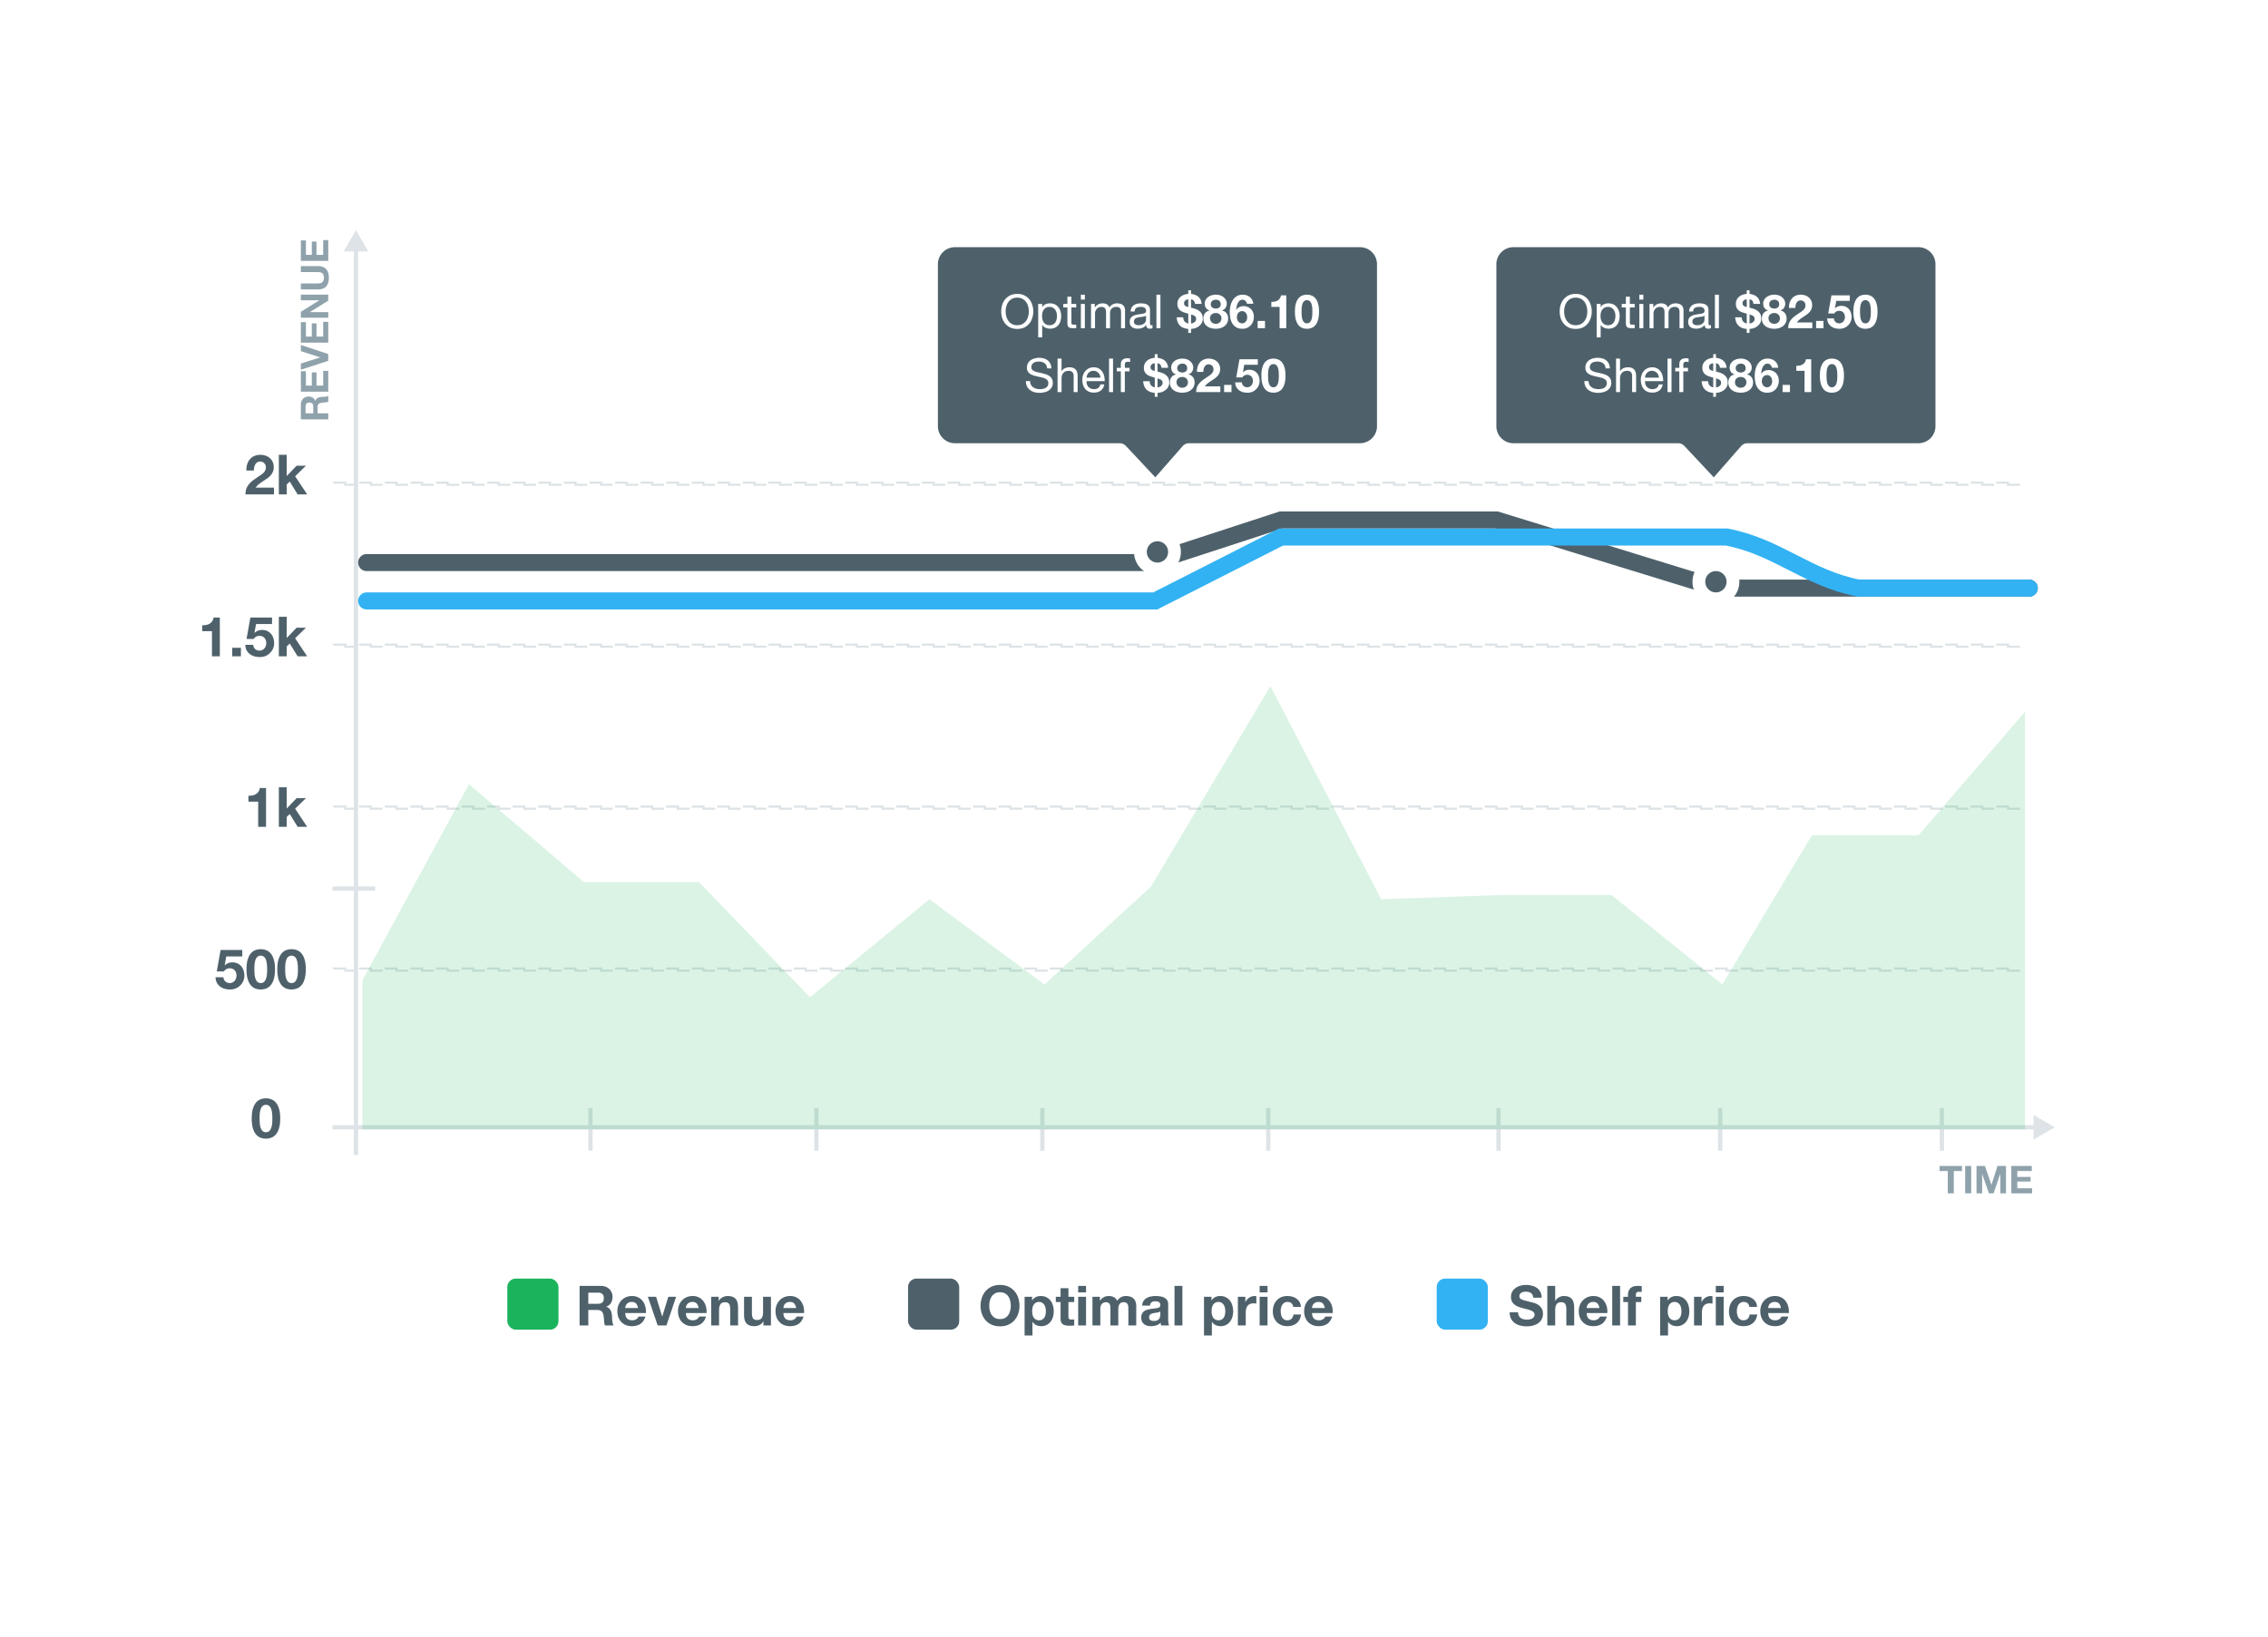 <svg width="532" height="384" fill="none" xmlns="http://www.w3.org/2000/svg"><g filter="url(#filter0_d)"><path d="M24 20a4 4 0 014-4h476a4 4 0 014 4v328a4 4 0 01-4 4H28a4 4 0 01-4-4V20z" fill="#fff"/></g><path d="M83.5 54l-2.887 5h5.774L83.5 54zm.5 217V58.5h-1V271h1z" fill="#DDE3E6"/><path d="M482 264.5l-5-2.887v5.774l5-2.887zM78 265h399.5v-1H78v1z" fill="#DDE3E6"/><path d="M60.895 262.411v-.559a9.78 9.78 0 01.052-.689c.026-.234.07-.464.13-.689.061-.234.143-.442.247-.624a1.47 1.47 0 01.416-.442c.174-.113.386-.169.637-.169.252 0 .464.056.637.169.174.113.317.26.43.442.112.182.194.39.246.624.061.225.104.455.13.689.035.234.052.464.052.689a14.42 14.42 0 01-.013 1.508 4.893 4.893 0 01-.169 1.066 2.131 2.131 0 01-.442.871c-.199.243-.49.364-.87.364-.373 0-.66-.121-.859-.364a2.365 2.365 0 01-.442-.871 5.453 5.453 0 01-.156-1.066 20.845 20.845 0 01-.026-.949zm-1.846 0c0 .91.087 1.673.26 2.288.182.607.425 1.092.728 1.456.304.364.655.624 1.053.78.408.156.837.234 1.287.234a3.5 3.5 0 001.287-.234 2.58 2.58 0 001.066-.78c.312-.364.555-.849.728-1.456.182-.615.273-1.378.273-2.288 0-.884-.09-1.625-.273-2.223-.173-.607-.416-1.092-.728-1.456a2.58 2.58 0 00-1.066-.78 3.5 3.5 0 00-1.287-.234c-.45 0-.88.078-1.287.234a2.6 2.6 0 00-1.053.78c-.303.364-.546.849-.728 1.456-.173.598-.26 1.339-.26 2.223zm-2.219-37.99V222.9h-5.084l-.897 5.031h1.664c.182-.251.377-.433.585-.546.208-.121.477-.182.806-.182.251 0 .472.043.663.13.19.087.355.208.494.364s.243.338.312.546a2.065 2.065 0 01-.013 1.326 1.69 1.69 0 01-.312.559c-.13.156-.295.286-.494.39-.19.095-.407.143-.65.143-.416 0-.758-.121-1.027-.364-.269-.251-.425-.585-.468-1.001h-1.846c.009.477.104.897.286 1.261.19.355.442.654.754.897s.667.425 1.066.546c.407.113.832.169 1.274.169a3.41 3.41 0 001.3-.221 3.273 3.273 0 001.066-.689 3.18 3.18 0 001.014-2.353c0-.425-.065-.823-.195-1.196a2.741 2.741 0 00-.546-.988 2.567 2.567 0 00-.87-.663 2.752 2.752 0 00-1.197-.247c-.364 0-.689.056-.975.169a2.219 2.219 0 00-.806.533l-.026-.026.364-2.067h3.757zm2.842 2.99v-.559c.008-.225.026-.455.052-.689.026-.234.07-.464.13-.689.06-.234.143-.442.247-.624.112-.182.251-.329.416-.442a1.14 1.14 0 01.637-.169c.251 0 .463.056.637.169.173.113.316.26.429.442.112.182.195.39.247.624.06.225.104.455.13.689.034.234.052.464.052.689a14.222 14.222 0 01-.013 1.508 4.881 4.881 0 01-.17 1.066 2.13 2.13 0 01-.441.871c-.2.243-.49.364-.871.364-.373 0-.659-.121-.858-.364a2.368 2.368 0 01-.442-.871 5.468 5.468 0 01-.156-1.066 20.991 20.991 0 01-.026-.949zm-1.846 0c0 .91.086 1.673.26 2.288.182.607.424 1.092.728 1.456.303.364.654.624 1.053.78.407.156.836.234 1.287.234a3.5 3.5 0 001.287-.234 2.578 2.578 0 001.066-.78c.312-.364.554-.849.728-1.456.182-.615.273-1.378.273-2.288 0-.884-.091-1.625-.273-2.223-.174-.607-.416-1.092-.728-1.456a2.578 2.578 0 00-1.066-.78 3.5 3.5 0 00-1.287-.234c-.45 0-.88.078-1.287.234-.399.156-.75.416-1.053.78-.304.364-.546.849-.728 1.456-.174.598-.26 1.339-.26 2.223zm9.07 0v-.559c.008-.225.025-.455.051-.689.026-.234.07-.464.13-.689.061-.234.143-.442.247-.624a1.47 1.47 0 01.416-.442c.174-.113.386-.169.637-.169.252 0 .464.056.637.169.174.113.317.26.43.442.112.182.194.39.246.624.061.225.104.455.13.689.035.234.052.464.052.689a14.42 14.42 0 01-.013 1.508 4.893 4.893 0 01-.169 1.066 2.131 2.131 0 01-.442.871c-.199.243-.49.364-.87.364-.373 0-.66-.121-.859-.364a2.365 2.365 0 01-.442-.871 5.453 5.453 0 01-.156-1.066 20.845 20.845 0 01-.026-.949zm-1.847 0c0 .91.087 1.673.26 2.288.182.607.425 1.092.728 1.456.304.364.655.624 1.053.78.408.156.837.234 1.287.234a3.5 3.5 0 001.287-.234 2.58 2.58 0 001.066-.78c.312-.364.555-.849.728-1.456.182-.615.273-1.378.273-2.288 0-.884-.09-1.625-.273-2.223-.173-.607-.416-1.092-.728-1.456a2.58 2.58 0 00-1.066-.78 3.5 3.5 0 00-1.287-.234c-.45 0-.88.078-1.287.234a2.6 2.6 0 00-1.053.78c-.303.364-.546.849-.728 1.456-.173.598-.26 1.339-.26 2.223zM62.407 194v-9.1H60.94c-.053.347-.16.637-.325.871a2.02 2.02 0 01-.611.572 2.548 2.548 0 01-.806.299 4.563 4.563 0 01-.924.065v1.391h2.288V194h1.846zm3-9.282V194h1.845v-2.314l.715-.689L69.813 194h2.236l-2.82-4.251 2.534-2.47H69.58l-2.327 2.418v-4.979h-1.846zM51.566 154v-9.1h-1.47c-.051.347-.16.637-.324.871a2.02 2.02 0 01-.611.572 2.548 2.548 0 01-.806.299 4.563 4.563 0 01-.923.065v1.391h2.288V154h1.846zm2.907-2.002V154h2.041v-2.002h-2.04zm9.339-5.577V144.9h-5.084l-.897 5.031h1.664c.183-.251.378-.433.586-.546.207-.121.476-.182.805-.182.252 0 .473.043.663.13.191.087.356.208.495.364.138.156.242.338.312.546.069.208.103.429.103.663 0 .225-.039.446-.117.663a1.69 1.69 0 01-.311.559 1.59 1.59 0 01-.495.39c-.19.095-.407.143-.65.143-.416 0-.758-.121-1.027-.364-.268-.251-.424-.585-.468-1.001h-1.846c.01.477.105.897.286 1.261a2.8 2.8 0 00.755.897c.312.243.667.425 1.066.546.407.113.831.169 1.273.169a3.41 3.41 0 001.3-.221 3.272 3.272 0 001.066-.689 3.18 3.18 0 001.014-2.353c0-.425-.065-.823-.195-1.196a2.741 2.741 0 00-.545-.988 2.567 2.567 0 00-.871-.663 2.751 2.751 0 00-1.197-.247c-.364 0-.688.056-.974.169a2.22 2.22 0 00-.806.533l-.026-.026.363-2.067h3.758zm1.594-1.703V154h1.846v-2.314l.715-.689L69.813 154h2.236l-2.82-4.251 2.534-2.47H69.58l-2.327 2.418v-4.979h-1.846zm-7.614-34.321h1.768c0-.243.022-.485.066-.728a2.31 2.31 0 01.247-.676 1.35 1.35 0 01.442-.494c.19-.13.42-.195.689-.195.398 0 .723.126.974.377.26.243.39.585.39 1.027 0 .277-.065.524-.195.741a2.306 2.306 0 01-.468.585 4.271 4.271 0 01-.61.481 13.62 13.62 0 00-.637.416c-.39.269-.763.533-1.118.793-.347.26-.65.546-.91.858-.26.303-.468.65-.624 1.04-.148.39-.221.849-.221 1.378h6.681v-1.586h-4.303c.226-.312.486-.585.78-.819.295-.234.599-.451.91-.65.313-.208.62-.416.924-.624a5.04 5.04 0 00.831-.689c.243-.26.438-.555.585-.884.148-.329.221-.724.221-1.183a2.69 2.69 0 00-.26-1.196 2.59 2.59 0 00-.675-.897 3.044 3.044 0 00-1.002-.559 3.566 3.566 0 00-1.183-.195c-.546 0-1.03.095-1.456.286a2.748 2.748 0 00-1.04.78 3.293 3.293 0 00-.623 1.17c-.14.442-.2.923-.183 1.443zm7.614-3.679V116h1.846v-2.314l.715-.689L69.813 116h2.236l-2.82-4.251 2.534-2.47H69.58l-2.327 2.418v-4.979h-1.846z" fill="#4E616B"/><path d="M456.886 274.762V280h1.413v-5.238h1.926v-1.188h-5.265v1.188h1.926zm4.08-1.188V280h1.413v-6.426h-1.413zm2.654 0V280h1.323v-4.509h.018l1.575 4.509h1.089l1.575-4.554h.018V280h1.323v-6.426h-1.989l-1.422 4.419h-.018l-1.503-4.419h-1.989zm8.165 0V280h4.878v-1.188h-3.465v-1.575h3.114v-1.098h-3.114v-1.377h3.393v-1.188h-4.806zM73.481 96.98h-1.809v-1.548c0-.324.072-.567.216-.73.138-.161.363-.242.675-.242.324 0 .558.08.702.243.144.162.216.405.216.729v1.548zm-2.907 1.413H77V96.98h-2.511v-1.413c0-.354.078-.61.234-.765.156-.156.402-.258.738-.306.258-.036.528-.063.81-.081.282-.018.525-.066.729-.144v-1.413c-.09.066-.198.117-.324.153-.132.03-.27.054-.414.072-.144.012-.285.02-.423.027l-.36.018a3.393 3.393 0 00-.486.072c-.162.03-.309.08-.441.153a1.147 1.147 0 00-.351.279 1.058 1.058 0 00-.225.432h-.018c-.144-.36-.354-.618-.63-.774a1.904 1.904 0 00-.981-.243c-.246 0-.474.045-.684.135a1.68 1.68 0 00-.945.972 1.978 1.978 0 00-.144.774v3.465zm0-6.495H77V87.02h-1.188v3.465h-1.575V87.37h-1.098v3.114h-1.377v-3.393h-1.188v4.806zM77 83.074l-6.426-2.133v1.458l4.518 1.449v.018l-4.518 1.43v1.45L77 84.666v-1.592zm-6.426-2.681H77v-4.878h-1.188v3.465h-1.575v-3.114h-1.098v3.114h-1.377v-3.393h-1.188v4.806zm0-5.836H77v-1.323h-4.302v-.018L77 70.543V69.13h-6.426v1.323h4.311v.018l-4.311 2.682v1.404zm3.996-12.125h-3.996v1.413h3.996c.48 0 .834.096 1.062.288.222.192.333.54.333 1.044 0 .288-.039.519-.117.693-.084.168-.189.3-.315.396a1.076 1.076 0 01-.45.189c-.168.03-.339.045-.513.045h-3.996v1.413h3.996c.876 0 1.524-.237 1.944-.711.42-.48.63-1.155.63-2.025 0-.858-.21-1.53-.63-2.016-.426-.486-1.074-.73-1.944-.73zm-3.996-1.217H77v-4.878h-1.188v3.465h-1.575v-3.114h-1.098v3.114h-1.377v-3.393h-1.188v4.806z" fill="#8FA2AC"/><path fill="#DDE3E6" stroke="#DDE3E6" stroke-width=".5" d="M138.25 269.75v-9.5h.5v9.5zm53 0v-9.5h.5v9.5zm53 0v-9.5h.5v9.5zm53 0v-9.5h.5v9.5zm54 0v-9.5h.5v9.5zm52 0v-9.5h.5v9.5zm52 0v-9.5h.5v9.5z"/><path stroke="#DDE3E6" stroke-width=".5" stroke-dasharray="3 3" d="M78.25 151.25h395.5v.5H78.25zm0 38h395.5v.5H78.25z"/><path fill="#DDE3E6" d="M78 208h10v1H78z"/><path stroke="#DDE3E6" stroke-width=".5" stroke-dasharray="3 3" d="M78.25 227.25h395.5v.5H78.25zm0-114h395.5v.5H78.25z"/><path d="M110 184l-25 46v35h390v-98l-25 29h-25l-21 35-26-21h-26l-28 1-26-50-28 47-25 23-27-20-28 23-26-27h-27l-27-23z" fill="#1BB35B" fill-opacity=".16"/><path d="M86 132h183.875l30.625-10H351l52 16h73" stroke="#4E616B" stroke-width="4" stroke-linecap="round"/><path d="M86 141h185l29.5-15H405c12.106 2.343 18.894 9.657 31 12h40" stroke="#32B2F3" stroke-width="4" stroke-linecap="round"/><circle cx="402.5" cy="136.5" r="4" fill="#4E616B" stroke="#fff" stroke-width="3"/><circle cx="271.5" cy="129.5" r="4" fill="#4E616B" stroke="#fff" stroke-width="3"/><path d="M220 62a4 4 0 014-4h95a4 4 0 014 4v38a4 4 0 01-4 4h-40.092c-.577 0-1.126.249-1.506.683L271 112l-6.907-7.368a2.002 2.002 0 00-1.459-.632H224a4 4 0 01-4-4V62z" fill="#4E616B"/><path d="M235.896 73.073c0-.396.051-.785.154-1.166.103-.389.264-.737.484-1.045.22-.308.502-.554.847-.737.345-.19.755-.286 1.232-.286s.887.095 1.232.286c.345.183.627.429.847.737.22.308.381.656.484 1.045.103.381.154.77.154 1.166 0 .396-.051.788-.154 1.177a3.196 3.196 0 01-.484 1.034c-.22.308-.502.557-.847.748-.345.183-.755.275-1.232.275s-.887-.092-1.232-.275a2.526 2.526 0 01-.847-.748 3.196 3.196 0 01-.484-1.034 4.576 4.576 0 01-.154-1.177zm-1.045 0c0 .535.077 1.052.231 1.551.161.491.4.928.715 1.309.315.381.708.686 1.177.913.469.22 1.016.33 1.639.33s1.17-.11 1.639-.33a3.463 3.463 0 001.177-.913c.315-.381.55-.818.704-1.309a5.017 5.017 0 00.242-1.551c0-.535-.081-1.049-.242-1.54a3.817 3.817 0 00-.704-1.32 3.463 3.463 0 00-1.177-.913c-.469-.227-1.016-.341-1.639-.341s-1.17.114-1.639.341a3.463 3.463 0 00-1.177.913 3.961 3.961 0 00-.715 1.32 5.119 5.119 0 00-.231 1.54zm8.677-1.76v7.854h.935v-2.926h.022c.102.169.227.312.374.429.154.11.315.198.484.264.168.066.337.114.506.143.176.03.333.044.473.044.432 0 .81-.077 1.133-.231.33-.154.601-.363.814-.627.22-.271.381-.587.484-.946.11-.36.165-.74.165-1.144 0-.403-.055-.785-.165-1.144a2.773 2.773 0 00-.495-.946 2.25 2.25 0 00-.814-.66c-.323-.161-.704-.242-1.144-.242a2.65 2.65 0 00-1.089.22 1.38 1.38 0 00-.726.682h-.022v-.77h-.935zm4.4 2.794c0 .279-.03.55-.088.814a2.16 2.16 0 01-.286.704 1.49 1.49 0 01-.528.495c-.213.125-.481.187-.803.187a1.78 1.78 0 01-.825-.176 1.698 1.698 0 01-.561-.484 2.054 2.054 0 01-.308-.682 3.475 3.475 0 01-.011-1.595c.066-.257.168-.484.308-.682.139-.205.319-.37.539-.495.22-.125.487-.187.803-.187.3 0 .561.059.781.176.227.117.41.275.55.473.146.198.253.425.319.682.073.25.11.506.11.77zm3.385-2.794v-1.705h-.935v1.705h-.968v.825h.968v3.619c0 .264.026.477.077.638a.791.791 0 00.231.374 1 1 0 00.418.187c.176.03.385.044.627.044h.715v-.825h-.429a4.9 4.9 0 01-.363-.011.497.497 0 01-.209-.077.301.301 0 01-.11-.154 1.243 1.243 0 01-.022-.264v-3.531h1.133v-.825h-1.133zm3.162-1.023v-1.144h-.935v1.144h.935zm-.935 1.023V77h.935v-5.687h-.935zm2.383 0V77h.935v-3.542c0-.11.026-.246.077-.407.059-.169.147-.33.264-.484.125-.154.283-.286.473-.396.198-.11.433-.165.704-.165.213 0 .385.033.517.099a.73.73 0 01.33.264c.081.11.136.242.165.396.037.154.055.323.055.506V77h.935v-3.542c0-.44.132-.792.396-1.056s.627-.396 1.089-.396c.228 0 .411.033.55.099a.795.795 0 01.341.275c.081.11.136.242.165.396.03.154.044.319.044.495V77h.935v-4.169c0-.293-.047-.543-.143-.748a1.245 1.245 0 00-.385-.517 1.492 1.492 0 00-.594-.286 2.76 2.76 0 00-.77-.099 2.16 2.16 0 00-1.034.253 2 2 0 00-.748.715c-.117-.352-.319-.601-.605-.748a2.066 2.066 0 00-.957-.22c-.799 0-1.411.323-1.837.968h-.022v-.836h-.88zm14.416 5.665c-.161.095-.385.143-.671.143-.242 0-.436-.066-.583-.198-.139-.14-.209-.363-.209-.671a2.27 2.27 0 01-.902.671 2.991 2.991 0 01-1.1.198c-.256 0-.502-.03-.737-.088a1.71 1.71 0 01-.594-.275 1.393 1.393 0 01-.407-.484 1.744 1.744 0 01-.143-.737c0-.323.055-.587.165-.792.11-.205.253-.37.429-.495a2.01 2.01 0 01.616-.297c.235-.066.473-.121.715-.165.257-.051.499-.088.726-.11.235-.03.44-.066.616-.11a1.11 1.11 0 00.418-.209c.103-.095.154-.231.154-.407 0-.205-.04-.37-.121-.495a.738.738 0 00-.297-.286 1.154 1.154 0 00-.407-.132 2.952 2.952 0 00-.44-.033c-.396 0-.726.077-.99.231-.264.147-.407.429-.429.847h-.935c.015-.352.088-.649.22-.891a1.62 1.62 0 01.528-.583c.22-.154.47-.264.748-.33.286-.066.591-.099.913-.099.257 0 .51.018.759.055.257.037.488.114.693.231.206.11.371.268.495.473.125.205.187.473.187.803v2.926c0 .22.011.381.033.484.03.103.118.154.264.154a.923.923 0 00.286-.055v.726zm-1.518-2.915a1.216 1.216 0 01-.462.198c-.19.037-.392.07-.605.099a9.94 9.94 0 00-.627.088c-.212.03-.403.08-.572.154-.168.073-.308.18-.418.319-.102.132-.154.315-.154.55 0 .154.03.286.088.396a.89.89 0 00.242.253c.103.066.22.114.352.143.132.03.272.044.418.044.308 0 .572-.04.792-.121.22-.088.4-.194.539-.319.14-.132.242-.271.308-.418.066-.154.099-.297.099-.429v-.957zm2.443-4.917V77h.935v-7.854h-.935zm6.292 5.302h-1.551c.074.865.341 1.522.803 1.969.462.447 1.104.7 1.925.759v.935h.649v-.935c.55-.037 1.001-.147 1.353-.33.352-.183.631-.392.836-.627.213-.235.36-.473.44-.715.081-.25.121-.455.121-.616 0-.183-.014-.392-.044-.627a1.674 1.674 0 00-.242-.704c-.139-.235-.355-.458-.649-.671-.293-.22-.711-.403-1.254-.55a5.642 5.642 0 00-.297-.077l-.264-.066v-1.947c.25 0 .462.103.638.308.176.205.268.455.275.748h1.562a2.51 2.51 0 00-.242-.99 2.12 2.12 0 00-.539-.693 2.338 2.338 0 00-.77-.44 3.704 3.704 0 00-.924-.22v-.847h-.649v.847a3.53 3.53 0 00-.957.198 2.453 2.453 0 00-.814.451c-.234.19-.425.429-.572.715a2.238 2.238 0 00-.209.99c0 .367.063.675.187.924.125.242.29.447.495.616.213.161.451.293.715.396.264.095.532.18.803.253.074.015.14.033.198.055.066.015.118.03.154.044V75.9a1.54 1.54 0 01-.847-.462c-.227-.242-.337-.572-.33-.99zm1.826 1.452v-2.112c.433.117.737.25.913.396.184.14.275.352.275.638 0 .176-.036.33-.11.462a1.066 1.066 0 01-.286.319 1.29 1.29 0 01-.385.209 2.132 2.132 0 01-.407.088zm-.649-5.654v1.793c-.352-.08-.605-.187-.759-.319-.154-.132-.231-.319-.231-.561 0-.154.026-.286.077-.396a.82.82 0 01.231-.286.918.918 0 01.319-.176c.118-.037.239-.055.363-.055zm5.277 1.144c0-.176.029-.33.088-.462a.974.974 0 01.264-.33c.11-.088.234-.154.374-.198.146-.051.297-.077.451-.077.242 0 .436.037.583.11a.911.911 0 01.352.275c.088.11.146.227.176.352.029.117.044.227.044.33 0 .33-.11.583-.33.759-.22.169-.495.253-.825.253-.316 0-.591-.084-.825-.253-.235-.176-.352-.429-.352-.759zm-1.419-.143c0 .381.095.715.286 1.001.19.286.473.48.847.583v.022c-.462.11-.822.33-1.078.66-.25.33-.374.74-.374 1.232 0 .418.08.777.242 1.078.168.3.388.55.66.748.278.198.59.341.935.429.352.095.715.143 1.089.143a3.96 3.96 0 001.056-.143c.344-.103.652-.253.924-.451a2.21 2.21 0 00.649-.748c.168-.3.253-.656.253-1.067 0-.484-.125-.891-.374-1.221-.25-.337-.605-.557-1.067-.66v-.022c.374-.125.652-.33.836-.616a1.767 1.767 0 00.154-1.639 1.84 1.84 0 00-.44-.671 2.391 2.391 0 00-.792-.539c-.33-.147-.734-.22-1.21-.22-.316 0-.627.044-.935.132-.308.088-.587.22-.836.396-.242.176-.44.396-.594.66a1.778 1.778 0 00-.231.913zm1.243 3.421c0-.396.132-.697.396-.902.264-.213.586-.319.968-.319.183 0 .352.03.506.088.161.059.3.143.418.253.124.11.22.242.286.396.073.147.11.312.11.495 0 .19-.033.367-.099.528a1.19 1.19 0 01-.286.418c-.118.11-.257.198-.418.264a1.445 1.445 0 01-.517.088c-.184 0-.36-.03-.528-.088a1.452 1.452 0 01-.44-.264 1.39 1.39 0 01-.286-.418 1.277 1.277 0 01-.11-.539zm7.542-1.661c.198 0 .37.044.517.132.154.08.279.19.374.33.095.132.165.286.209.462a1.815 1.815 0 010 1.045 1.37 1.37 0 01-.231.451 1.204 1.204 0 01-.374.319.969.969 0 01-.495.121 1.12 1.12 0 01-.528-.121 1.289 1.289 0 01-.396-.319 1.733 1.733 0 01-.242-.462 1.89 1.89 0 010-1.067c.051-.176.128-.33.231-.462.103-.132.231-.235.385-.308.161-.08.345-.121.55-.121zm1.122-1.727h1.485a2.67 2.67 0 00-.275-.913 2.066 2.066 0 00-.539-.66 2.318 2.318 0 00-.759-.418 2.905 2.905 0 00-.924-.143c-.55 0-1.016.121-1.397.363a2.957 2.957 0 00-.935.946c-.242.381-.418.81-.528 1.287-.11.477-.165.953-.165 1.43 0 .491.044.975.132 1.452.088.47.246.891.473 1.265.227.374.532.678.913.913.381.227.862.341 1.441.341.403 0 .77-.07 1.1-.209a2.6 2.6 0 00.847-.594c.242-.257.425-.554.55-.891a3.08 3.08 0 00.198-1.111c0-.308-.048-.612-.143-.913a2.229 2.229 0 00-.451-.803 2.36 2.36 0 00-.803-.572 2.271 2.271 0 00-.968-.22 2.34 2.34 0 00-.99.198c-.286.132-.535.352-.748.66l-.022-.022c.007-.213.037-.455.088-.726.051-.271.132-.524.242-.759a1.77 1.77 0 01.44-.605c.191-.169.425-.253.704-.253.271 0 .499.095.682.286.183.19.301.414.352.671zm2.504 4.026V77h1.727v-1.694h-1.727zM301.716 77v-7.7h-1.243a1.704 1.704 0 01-.275.737c-.14.198-.312.36-.517.484a2.163 2.163 0 01-.682.253 3.89 3.89 0 01-.781.055v1.177h1.936V77h1.562zm3.593-3.883v-.473a7.91 7.91 0 01.044-.583c.022-.198.059-.392.11-.583.051-.198.121-.374.209-.528a1.23 1.23 0 01.352-.374.969.969 0 01.539-.143c.213 0 .392.048.539.143.147.095.268.22.363.374a1.7 1.7 0 01.209.528c.051.19.088.385.11.583.029.198.044.392.044.583a12.769 12.769 0 01-.011 1.276 4.132 4.132 0 01-.143.902 1.797 1.797 0 01-.374.737c-.169.205-.414.308-.737.308-.315 0-.557-.103-.726-.308a2 2 0 01-.374-.737 4.665 4.665 0 01-.132-.902 17.232 17.232 0 01-.022-.803zm-1.562 0c0 .77.073 1.415.22 1.936.154.513.359.924.616 1.232.257.308.554.528.891.66.345.132.708.198 1.089.198a2.96 2.96 0 001.089-.198c.345-.132.645-.352.902-.66.264-.308.469-.719.616-1.232.154-.52.231-1.166.231-1.936 0-.748-.077-1.375-.231-1.881-.147-.513-.352-.924-.616-1.232a2.182 2.182 0 00-.902-.66 2.96 2.96 0 00-1.089-.198c-.381 0-.744.066-1.089.198a2.202 2.202 0 00-.891.66c-.257.308-.462.719-.616 1.232-.147.506-.22 1.133-.22 1.881zm-58.112 13.328h.99c-.014-.433-.099-.803-.253-1.111a2.081 2.081 0 00-.616-.781 2.478 2.478 0 00-.902-.451 4.19 4.19 0 00-1.122-.143 3.96 3.96 0 00-1.056.143 2.813 2.813 0 00-.913.418 2.077 2.077 0 00-.638.715c-.161.286-.242.627-.242 1.023 0 .36.07.66.209.902.147.235.338.429.572.583.242.147.514.268.814.363.301.088.605.169.913.242.316.066.624.132.924.198.301.066.569.154.803.264.242.103.433.238.572.407.147.169.22.389.22.66 0 .286-.058.52-.176.704-.117.183-.271.33-.462.44-.19.103-.407.176-.649.22a3.804 3.804 0 01-.704.066c-.293 0-.579-.037-.858-.11a2.204 2.204 0 01-.737-.341 1.859 1.859 0 01-.506-.583 1.859 1.859 0 01-.187-.858h-.99c0 .477.085.891.253 1.243.176.345.411.63.704.858.301.22.646.385 1.034.495a4.665 4.665 0 002.332.033 3.11 3.11 0 00.99-.396 2.32 2.32 0 00.715-.726c.191-.3.286-.66.286-1.078 0-.389-.073-.711-.22-.968a1.832 1.832 0 00-.572-.638 2.815 2.815 0 00-.803-.396 9.43 9.43 0 00-.924-.264c-.308-.073-.612-.14-.913-.198a5.387 5.387 0 01-.814-.242 1.712 1.712 0 01-.572-.363.853.853 0 01-.209-.594c0-.257.048-.47.143-.638.103-.176.235-.315.396-.418.169-.103.36-.176.572-.22.213-.044.429-.066.649-.066.543 0 .987.128 1.331.385.352.25.558.656.616 1.221zm2.436-2.299V92h.935v-3.212c0-.257.033-.491.099-.704.074-.22.18-.41.319-.572a1.41 1.41 0 01.517-.374c.213-.088.462-.132.748-.132.36 0 .642.103.847.308.206.205.308.484.308.836V92h.935v-3.74c0-.308-.033-.587-.099-.836a1.534 1.534 0 00-.319-.66 1.533 1.533 0 00-.605-.429c-.249-.103-.561-.154-.935-.154a2.7 2.7 0 00-.528.055 2.272 2.272 0 00-.517.176 1.608 1.608 0 00-.44.297 1.2 1.2 0 00-.308.44h-.022v-3.003h-.935zm10.061 4.466h-3.267a1.92 1.92 0 01.143-.616c.081-.198.191-.37.33-.517.14-.147.305-.26.495-.341.198-.088.418-.132.66-.132.235 0 .448.044.638.132.198.08.367.194.506.341.147.14.261.308.341.506.088.198.14.407.154.627zm.902 1.584h-.924c-.08.374-.249.653-.506.836-.249.183-.572.275-.968.275-.308 0-.575-.051-.803-.154a1.612 1.612 0 01-.561-.407 1.677 1.677 0 01-.319-.594 2.316 2.316 0 01-.088-.715h4.257a4.332 4.332 0 00-.099-1.089 2.988 2.988 0 00-.418-1.056 2.365 2.365 0 00-.803-.792c-.33-.213-.748-.319-1.254-.319-.388 0-.748.073-1.078.22a2.603 2.603 0 00-.847.616 2.903 2.903 0 00-.55.935c-.132.36-.198.755-.198 1.188.015.433.077.832.187 1.199.118.367.29.682.517.946.228.264.506.47.836.616.338.147.734.22 1.188.22.646 0 1.181-.161 1.606-.484.426-.323.701-.803.825-1.441zm1.113-6.05V92h.935v-7.854h-.935zm2.768 2.992V92h.935v-4.862h1.1v-.825h-1.1v-.792c0-.25.063-.418.187-.506.125-.088.301-.132.528-.132.081 0 .169.007.264.022a.981.981 0 01.264.055v-.814a2.263 2.263 0 00-.605-.088c-.513 0-.905.121-1.177.363-.264.235-.396.583-.396 1.045v.847h-.957v.825h.957zm6.779 2.31h-1.551c.073.865.341 1.522.803 1.969.462.447 1.103.7 1.925.759v.935h.649v-.935c.55-.037 1.001-.147 1.353-.33.352-.183.63-.392.836-.627.212-.235.359-.473.44-.715.08-.25.121-.455.121-.616a5.19 5.19 0 00-.044-.627 1.688 1.688 0 00-.242-.704c-.14-.235-.356-.458-.649-.671-.294-.22-.712-.403-1.254-.55a6.2 6.2 0 00-.297-.077l-.264-.066v-1.947c.249 0 .462.103.638.308.176.205.267.455.275.748h1.562a2.528 2.528 0 00-.242-.99 2.133 2.133 0 00-.539-.693 2.348 2.348 0 00-.77-.44 3.704 3.704 0 00-.924-.22v-.847h-.649v.847a3.53 3.53 0 00-.957.198c-.308.103-.58.253-.814.451a2.19 2.19 0 00-.572.715c-.14.286-.209.616-.209.99 0 .367.062.675.187.924.124.242.289.447.495.616.212.161.451.293.715.396.264.095.531.18.803.253.073.015.139.033.198.055a1.2 1.2 0 01.154.044V90.9a1.533 1.533 0 01-.847-.462c-.228-.242-.338-.572-.33-.99zm1.826 1.452v-2.112c.432.117.737.25.913.396.183.14.275.352.275.638a.94.94 0 01-.11.462 1.093 1.093 0 01-.286.319c-.11.088-.239.158-.385.209-.14.044-.275.073-.407.088zm-.649-5.654v1.793c-.352-.08-.605-.187-.759-.319-.154-.132-.231-.319-.231-.561a.92.92 0 01.077-.396.798.798 0 01.231-.286.9.9 0 01.319-.176c.117-.037.238-.055.363-.055zm5.276 1.144c0-.176.029-.33.088-.462a.974.974 0 01.264-.33c.11-.088.235-.154.374-.198.147-.051.297-.077.451-.077.242 0 .436.037.583.11a.911.911 0 01.352.275.88.88 0 01.176.352c.029.117.044.227.044.33 0 .33-.11.583-.33.759-.22.169-.495.253-.825.253-.315 0-.59-.084-.825-.253-.235-.176-.352-.429-.352-.759zm-1.419-.143c0 .381.095.715.286 1.001.191.286.473.48.847.583v.022c-.462.11-.821.33-1.078.66-.249.33-.374.74-.374 1.232 0 .418.081.777.242 1.078.169.3.389.55.66.748.279.198.59.341.935.429.352.095.715.143 1.089.143a3.96 3.96 0 001.056-.143c.345-.103.653-.253.924-.451s.488-.447.649-.748c.169-.3.253-.656.253-1.067 0-.484-.125-.891-.374-1.221-.249-.337-.605-.557-1.067-.66v-.022c.374-.125.653-.33.836-.616a1.76 1.76 0 00.286-1.001c0-.19-.044-.403-.132-.638a1.84 1.84 0 00-.44-.671 2.391 2.391 0 00-.792-.539c-.33-.147-.733-.22-1.21-.22a3.39 3.39 0 00-.935.132c-.308.088-.587.22-.836.396-.242.176-.44.396-.594.66a1.778 1.778 0 00-.231.913zm1.243 3.421c0-.396.132-.697.396-.902.264-.213.587-.319.968-.319.183 0 .352.03.506.088.161.059.301.143.418.253.125.11.22.242.286.396.073.147.11.312.11.495 0 .19-.033.367-.099.528-.066.161-.161.3-.286.418-.117.11-.257.198-.418.264a1.598 1.598 0 01-1.045 0 1.464 1.464 0 01-.44-.264 1.41 1.41 0 01-.286-.418 1.293 1.293 0 01-.11-.539zm4.803-2.409h1.496c0-.205.019-.41.055-.616.044-.213.114-.403.209-.572.096-.176.22-.315.374-.418.162-.11.356-.165.583-.165.338 0 .613.106.825.319.22.205.33.495.33.869 0 .235-.055.444-.165.627a1.934 1.934 0 01-.396.495 3.599 3.599 0 01-.517.407c-.19.117-.37.235-.539.352a40.5 40.5 0 00-.946.671c-.293.22-.55.462-.77.726-.22.257-.396.55-.528.88a3.31 3.31 0 00-.187 1.166h5.654v-1.342h-3.641c.191-.264.411-.495.66-.693a9.41 9.41 0 01.77-.55c.264-.176.525-.352.781-.528.264-.176.499-.37.704-.583.206-.22.371-.47.495-.748.125-.279.187-.612.187-1.001 0-.374-.073-.711-.22-1.012-.139-.3-.33-.554-.572-.759a2.579 2.579 0 00-.847-.473 3.016 3.016 0 00-1.001-.165c-.462 0-.872.08-1.232.242a2.327 2.327 0 00-.88.66c-.234.279-.41.609-.528.99a3.675 3.675 0 00-.154 1.221zm6.365 3.047V92h1.727v-1.694h-1.727zm7.902-4.719V84.3h-4.301l-.759 4.257h1.408a1.52 1.52 0 01.495-.462c.176-.103.403-.154.682-.154a1.239 1.239 0 01.979.418c.117.132.205.286.264.462a1.753 1.753 0 01-.011 1.122 1.44 1.44 0 01-.264.473 1.213 1.213 0 01-.968.451c-.352 0-.642-.103-.869-.308-.227-.213-.359-.495-.396-.847h-1.562c.007.403.088.759.242 1.067.161.3.374.554.638.759.264.205.565.36.902.462a4.04 4.04 0 001.078.143 2.9 2.9 0 001.1-.187 2.77 2.77 0 00.902-.583 2.692 2.692 0 00.858-1.991c0-.36-.055-.697-.165-1.012a2.33 2.33 0 00-.462-.836 2.167 2.167 0 00-.737-.561 2.333 2.333 0 00-1.012-.209c-.308 0-.583.048-.825.143a1.876 1.876 0 00-.682.451l-.022-.022.308-1.749h3.179zm2.405 2.53v-.473c.008-.19.022-.385.044-.583.022-.198.059-.392.11-.583a2.17 2.17 0 01.209-.528c.096-.154.213-.279.352-.374a.97.97 0 01.539-.143c.213 0 .393.048.539.143.147.095.268.22.363.374.096.154.165.33.209.528.052.19.088.385.11.583.03.198.044.392.044.583.008.183.011.341.011.473 0 .22-.007.488-.022.803a4.073 4.073 0 01-.143.902 1.797 1.797 0 01-.374.737c-.168.205-.414.308-.737.308-.315 0-.557-.103-.726-.308a2.015 2.015 0 01-.374-.737 4.665 4.665 0 01-.132-.902 18.745 18.745 0 01-.022-.803zm-1.562 0c0 .77.074 1.415.22 1.936.154.513.36.924.616 1.232.257.308.554.528.891.66.345.132.708.198 1.089.198a2.96 2.96 0 001.089-.198c.345-.132.646-.352.902-.66.264-.308.47-.719.616-1.232.154-.52.231-1.166.231-1.936 0-.748-.077-1.375-.231-1.881-.146-.513-.352-.924-.616-1.232a2.175 2.175 0 00-.902-.66 2.96 2.96 0 00-1.089-.198c-.381 0-.744.066-1.089.198a2.202 2.202 0 00-.891.66c-.256.308-.462.719-.616 1.232-.146.506-.22 1.133-.22 1.881z" fill="#fff"/><path d="M351 62a4 4 0 014-4h95a4 4 0 014 4v38a4 4 0 01-4 4h-40.092c-.577 0-1.126.249-1.506.683L402 112l-6.907-7.368a2.002 2.002 0 00-1.459-.632H355a4 4 0 01-4-4V62z" fill="#4E616B"/><path d="M366.896 73.073c0-.396.051-.785.154-1.166.103-.389.264-.737.484-1.045.22-.308.502-.554.847-.737.345-.19.755-.286 1.232-.286s.887.095 1.232.286c.345.183.627.429.847.737.22.308.381.656.484 1.045.103.381.154.77.154 1.166 0 .396-.051.788-.154 1.177a3.196 3.196 0 01-.484 1.034c-.22.308-.502.557-.847.748-.345.183-.755.275-1.232.275s-.887-.092-1.232-.275a2.526 2.526 0 01-.847-.748 3.196 3.196 0 01-.484-1.034 4.576 4.576 0 01-.154-1.177zm-1.045 0c0 .535.077 1.052.231 1.551.161.491.4.928.715 1.309.315.381.708.686 1.177.913.469.22 1.016.33 1.639.33s1.17-.11 1.639-.33a3.463 3.463 0 001.177-.913c.315-.381.55-.818.704-1.309a5.017 5.017 0 00.242-1.551c0-.535-.081-1.049-.242-1.54a3.817 3.817 0 00-.704-1.32 3.463 3.463 0 00-1.177-.913c-.469-.227-1.016-.341-1.639-.341s-1.17.114-1.639.341a3.463 3.463 0 00-1.177.913 3.961 3.961 0 00-.715 1.32 5.119 5.119 0 00-.231 1.54zm8.677-1.76v7.854h.935v-2.926h.022c.102.169.227.312.374.429.154.11.315.198.484.264.168.066.337.114.506.143.176.03.333.044.473.044.432 0 .81-.077 1.133-.231.33-.154.601-.363.814-.627.22-.271.381-.587.484-.946.11-.36.165-.74.165-1.144 0-.403-.055-.785-.165-1.144a2.773 2.773 0 00-.495-.946 2.25 2.25 0 00-.814-.66c-.323-.161-.704-.242-1.144-.242a2.65 2.65 0 00-1.089.22 1.38 1.38 0 00-.726.682h-.022v-.77h-.935zm4.4 2.794c0 .279-.03.55-.088.814a2.16 2.16 0 01-.286.704 1.49 1.49 0 01-.528.495c-.213.125-.481.187-.803.187a1.78 1.78 0 01-.825-.176 1.698 1.698 0 01-.561-.484 2.054 2.054 0 01-.308-.682 3.475 3.475 0 01-.011-1.595c.066-.257.168-.484.308-.682.139-.205.319-.37.539-.495.22-.125.487-.187.803-.187.3 0 .561.059.781.176.227.117.41.275.55.473.146.198.253.425.319.682.073.25.11.506.11.77zm3.385-2.794v-1.705h-.935v1.705h-.968v.825h.968v3.619c0 .264.026.477.077.638a.791.791 0 00.231.374 1 1 0 00.418.187c.176.03.385.044.627.044h.715v-.825h-.429a4.9 4.9 0 01-.363-.011.497.497 0 01-.209-.077.301.301 0 01-.11-.154 1.243 1.243 0 01-.022-.264v-3.531h1.133v-.825h-1.133zm3.162-1.023v-1.144h-.935v1.144h.935zm-.935 1.023V77h.935v-5.687h-.935zm2.383 0V77h.935v-3.542c0-.11.026-.246.077-.407.059-.169.147-.33.264-.484.125-.154.283-.286.473-.396.198-.11.433-.165.704-.165.213 0 .385.033.517.099a.73.73 0 01.33.264c.081.11.136.242.165.396.037.154.055.323.055.506V77h.935v-3.542c0-.44.132-.792.396-1.056s.627-.396 1.089-.396c.228 0 .411.033.55.099a.795.795 0 01.341.275c.081.11.136.242.165.396.03.154.044.319.044.495V77h.935v-4.169c0-.293-.047-.543-.143-.748a1.245 1.245 0 00-.385-.517 1.492 1.492 0 00-.594-.286 2.76 2.76 0 00-.77-.099 2.16 2.16 0 00-1.034.253 2 2 0 00-.748.715c-.117-.352-.319-.601-.605-.748a2.066 2.066 0 00-.957-.22c-.799 0-1.411.323-1.837.968h-.022v-.836h-.88zm14.416 5.665c-.161.095-.385.143-.671.143-.242 0-.436-.066-.583-.198-.139-.14-.209-.363-.209-.671a2.27 2.27 0 01-.902.671 2.991 2.991 0 01-1.1.198c-.256 0-.502-.03-.737-.088a1.71 1.71 0 01-.594-.275 1.393 1.393 0 01-.407-.484 1.744 1.744 0 01-.143-.737c0-.323.055-.587.165-.792.11-.205.253-.37.429-.495a2.01 2.01 0 01.616-.297c.235-.066.473-.121.715-.165.257-.051.499-.088.726-.11.235-.03.44-.066.616-.11a1.11 1.11 0 00.418-.209c.103-.095.154-.231.154-.407 0-.205-.04-.37-.121-.495a.738.738 0 00-.297-.286 1.154 1.154 0 00-.407-.132 2.952 2.952 0 00-.44-.033c-.396 0-.726.077-.99.231-.264.147-.407.429-.429.847h-.935c.015-.352.088-.649.22-.891a1.62 1.62 0 01.528-.583c.22-.154.47-.264.748-.33.286-.066.591-.099.913-.099.257 0 .51.018.759.055.257.037.488.114.693.231.206.11.371.268.495.473.125.205.187.473.187.803v2.926c0 .22.011.381.033.484.03.103.118.154.264.154a.923.923 0 00.286-.055v.726zm-1.518-2.915a1.216 1.216 0 01-.462.198c-.19.037-.392.07-.605.099a9.94 9.94 0 00-.627.088c-.212.03-.403.08-.572.154-.168.073-.308.18-.418.319-.102.132-.154.315-.154.55 0 .154.03.286.088.396a.89.89 0 00.242.253c.103.066.22.114.352.143.132.03.272.044.418.044.308 0 .572-.04.792-.121.22-.088.4-.194.539-.319.14-.132.242-.271.308-.418.066-.154.099-.297.099-.429v-.957zm2.443-4.917V77h.935v-7.854h-.935zm6.292 5.302h-1.551c.074.865.341 1.522.803 1.969.462.447 1.104.7 1.925.759v.935h.649v-.935c.55-.037 1.001-.147 1.353-.33.352-.183.631-.392.836-.627.213-.235.36-.473.44-.715.081-.25.121-.455.121-.616 0-.183-.014-.392-.044-.627a1.674 1.674 0 00-.242-.704c-.139-.235-.355-.458-.649-.671-.293-.22-.711-.403-1.254-.55a5.642 5.642 0 00-.297-.077l-.264-.066v-1.947c.25 0 .462.103.638.308.176.205.268.455.275.748h1.562a2.51 2.51 0 00-.242-.99 2.12 2.12 0 00-.539-.693 2.338 2.338 0 00-.77-.44 3.704 3.704 0 00-.924-.22v-.847h-.649v.847a3.53 3.53 0 00-.957.198 2.453 2.453 0 00-.814.451c-.234.19-.425.429-.572.715a2.238 2.238 0 00-.209.99c0 .367.063.675.187.924.125.242.29.447.495.616.213.161.451.293.715.396.264.095.532.18.803.253.074.015.14.033.198.055.066.015.118.03.154.044V75.9a1.54 1.54 0 01-.847-.462c-.227-.242-.337-.572-.33-.99zm1.826 1.452v-2.112c.433.117.737.25.913.396.184.14.275.352.275.638 0 .176-.036.33-.11.462a1.066 1.066 0 01-.286.319 1.29 1.29 0 01-.385.209 2.132 2.132 0 01-.407.088zm-.649-5.654v1.793c-.352-.08-.605-.187-.759-.319-.154-.132-.231-.319-.231-.561 0-.154.026-.286.077-.396a.82.82 0 01.231-.286.918.918 0 01.319-.176c.118-.037.239-.055.363-.055zm5.277 1.144c0-.176.029-.33.088-.462a.974.974 0 01.264-.33c.11-.088.234-.154.374-.198.146-.051.297-.077.451-.077.242 0 .436.037.583.11a.911.911 0 01.352.275c.088.11.146.227.176.352.029.117.044.227.044.33 0 .33-.11.583-.33.759-.22.169-.495.253-.825.253-.316 0-.591-.084-.825-.253-.235-.176-.352-.429-.352-.759zm-1.419-.143c0 .381.095.715.286 1.001.19.286.473.48.847.583v.022c-.462.11-.822.33-1.078.66-.25.33-.374.74-.374 1.232 0 .418.08.777.242 1.078.168.3.388.55.66.748.278.198.59.341.935.429.352.095.715.143 1.089.143a3.96 3.96 0 001.056-.143c.344-.103.652-.253.924-.451a2.21 2.21 0 00.649-.748c.168-.3.253-.656.253-1.067 0-.484-.125-.891-.374-1.221-.25-.337-.605-.557-1.067-.66v-.022c.374-.125.652-.33.836-.616a1.767 1.767 0 00.154-1.639 1.84 1.84 0 00-.44-.671 2.391 2.391 0 00-.792-.539c-.33-.147-.734-.22-1.21-.22-.316 0-.627.044-.935.132-.308.088-.587.22-.836.396-.242.176-.44.396-.594.66a1.778 1.778 0 00-.231.913zm1.243 3.421c0-.396.132-.697.396-.902.264-.213.586-.319.968-.319.183 0 .352.03.506.088.161.059.3.143.418.253.124.11.22.242.286.396.073.147.11.312.11.495 0 .19-.033.367-.099.528a1.19 1.19 0 01-.286.418c-.118.11-.257.198-.418.264a1.445 1.445 0 01-.517.088c-.184 0-.36-.03-.528-.088a1.452 1.452 0 01-.44-.264 1.39 1.39 0 01-.286-.418 1.277 1.277 0 01-.11-.539zm4.803-2.409h1.496c0-.205.018-.41.055-.616.044-.213.114-.403.209-.572.095-.176.22-.315.374-.418a1.01 1.01 0 01.583-.165c.337 0 .612.106.825.319.22.205.33.495.33.869 0 .235-.055.444-.165.627a1.978 1.978 0 01-.396.495 3.599 3.599 0 01-.517.407c-.191.117-.37.235-.539.352a40.5 40.5 0 00-.946.671c-.293.22-.55.462-.77.726-.22.257-.396.55-.528.88-.125.33-.187.719-.187 1.166h5.654v-1.342h-3.641c.191-.264.411-.495.66-.693.249-.198.506-.381.77-.55.264-.176.524-.352.781-.528.264-.176.499-.37.704-.583.205-.22.37-.47.495-.748.125-.279.187-.612.187-1.001 0-.374-.073-.711-.22-1.012-.139-.3-.33-.554-.572-.759a2.579 2.579 0 00-.847-.473 3.016 3.016 0 00-1.001-.165c-.462 0-.873.08-1.232.242a2.327 2.327 0 00-.88.66 2.78 2.78 0 00-.528.99 3.65 3.65 0 00-.154 1.221zm6.365 3.047V77h1.727v-1.694h-1.727zm7.902-4.719V69.3h-4.301l-.759 4.257h1.408a1.52 1.52 0 01.495-.462c.176-.103.403-.154.682-.154.212 0 .399.037.561.11.161.073.3.176.418.308.117.132.205.286.264.462.058.176.088.363.088.561 0 .19-.033.378-.099.561a1.44 1.44 0 01-.264.473c-.11.132-.25.242-.418.33-.162.08-.345.121-.55.121-.352 0-.642-.103-.869-.308-.228-.213-.36-.495-.396-.847h-1.562c.007.403.088.759.242 1.067.161.3.374.554.638.759.264.205.564.36.902.462.344.095.704.143 1.078.143.388.007.755-.055 1.1-.187a2.78 2.78 0 00.902-.583 2.692 2.692 0 00.858-1.991c0-.36-.055-.697-.165-1.012a2.33 2.33 0 00-.462-.836 2.167 2.167 0 00-.737-.561 2.336 2.336 0 00-1.012-.209c-.308 0-.583.048-.825.143-.242.088-.47.238-.682.451l-.022-.022.308-1.749h3.179zm2.405 2.53v-.473a7.91 7.91 0 01.044-.583c.022-.198.059-.392.11-.583.051-.198.121-.374.209-.528a1.23 1.23 0 01.352-.374.969.969 0 01.539-.143c.213 0 .392.048.539.143.147.095.268.22.363.374a1.7 1.7 0 01.209.528c.051.19.088.385.11.583.029.198.044.392.044.583a12.769 12.769 0 01-.011 1.276 4.132 4.132 0 01-.143.902 1.797 1.797 0 01-.374.737c-.169.205-.414.308-.737.308-.315 0-.557-.103-.726-.308a2 2 0 01-.374-.737 4.665 4.665 0 01-.132-.902 17.232 17.232 0 01-.022-.803zm-1.562 0c0 .77.073 1.415.22 1.936.154.513.359.924.616 1.232.257.308.554.528.891.66.345.132.708.198 1.089.198a2.96 2.96 0 001.089-.198c.345-.132.645-.352.902-.66.264-.308.469-.719.616-1.232.154-.52.231-1.166.231-1.936 0-.748-.077-1.375-.231-1.881-.147-.513-.352-.924-.616-1.232a2.182 2.182 0 00-.902-.66 2.96 2.96 0 00-1.089-.198c-.381 0-.744.066-1.089.198a2.202 2.202 0 00-.891.66c-.257.308-.462.719-.616 1.232-.147.506-.22 1.133-.22 1.881zm-58.112 13.328h.99c-.014-.433-.099-.803-.253-1.111a2.081 2.081 0 00-.616-.781 2.478 2.478 0 00-.902-.451 4.19 4.19 0 00-1.122-.143 3.96 3.96 0 00-1.056.143 2.813 2.813 0 00-.913.418 2.077 2.077 0 00-.638.715c-.161.286-.242.627-.242 1.023 0 .36.07.66.209.902.147.235.338.429.572.583.242.147.514.268.814.363.301.088.605.169.913.242.316.066.624.132.924.198.301.066.569.154.803.264.242.103.433.238.572.407.147.169.22.389.22.66 0 .286-.058.52-.176.704-.117.183-.271.33-.462.44-.19.103-.407.176-.649.22a3.804 3.804 0 01-.704.066c-.293 0-.579-.037-.858-.11a2.204 2.204 0 01-.737-.341 1.859 1.859 0 01-.506-.583 1.859 1.859 0 01-.187-.858h-.99c0 .477.085.891.253 1.243.176.345.411.63.704.858.301.22.646.385 1.034.495a4.665 4.665 0 002.332.033 3.11 3.11 0 00.99-.396 2.32 2.32 0 00.715-.726c.191-.3.286-.66.286-1.078 0-.389-.073-.711-.22-.968a1.832 1.832 0 00-.572-.638 2.815 2.815 0 00-.803-.396 9.43 9.43 0 00-.924-.264c-.308-.073-.612-.14-.913-.198a5.387 5.387 0 01-.814-.242 1.712 1.712 0 01-.572-.363.853.853 0 01-.209-.594c0-.257.048-.47.143-.638.103-.176.235-.315.396-.418.169-.103.36-.176.572-.22.213-.044.429-.066.649-.066.543 0 .987.128 1.331.385.352.25.558.656.616 1.221zm2.436-2.299V92h.935v-3.212c0-.257.033-.491.099-.704.074-.22.18-.41.319-.572a1.41 1.41 0 01.517-.374c.213-.088.462-.132.748-.132.36 0 .642.103.847.308.206.205.308.484.308.836V92h.935v-3.74c0-.308-.033-.587-.099-.836a1.534 1.534 0 00-.319-.66 1.533 1.533 0 00-.605-.429c-.249-.103-.561-.154-.935-.154a2.7 2.7 0 00-.528.055 2.272 2.272 0 00-.517.176 1.608 1.608 0 00-.44.297 1.2 1.2 0 00-.308.44h-.022v-3.003h-.935zm10.061 4.466h-3.267a1.92 1.92 0 01.143-.616c.081-.198.191-.37.33-.517.14-.147.305-.26.495-.341.198-.088.418-.132.66-.132.235 0 .448.044.638.132.198.08.367.194.506.341.147.14.261.308.341.506.088.198.14.407.154.627zm.902 1.584h-.924c-.08.374-.249.653-.506.836-.249.183-.572.275-.968.275-.308 0-.575-.051-.803-.154a1.612 1.612 0 01-.561-.407 1.677 1.677 0 01-.319-.594 2.316 2.316 0 01-.088-.715h4.257a4.332 4.332 0 00-.099-1.089 2.988 2.988 0 00-.418-1.056 2.365 2.365 0 00-.803-.792c-.33-.213-.748-.319-1.254-.319-.388 0-.748.073-1.078.22a2.603 2.603 0 00-.847.616 2.903 2.903 0 00-.55.935c-.132.36-.198.755-.198 1.188.015.433.077.832.187 1.199.118.367.29.682.517.946.228.264.506.47.836.616.338.147.734.22 1.188.22.646 0 1.181-.161 1.606-.484.426-.323.701-.803.825-1.441zm1.113-6.05V92h.935v-7.854h-.935zm2.768 2.992V92h.935v-4.862h1.1v-.825h-1.1v-.792c0-.25.063-.418.187-.506.125-.088.301-.132.528-.132.081 0 .169.007.264.022a.981.981 0 01.264.055v-.814a2.263 2.263 0 00-.605-.088c-.513 0-.905.121-1.177.363-.264.235-.396.583-.396 1.045v.847h-.957v.825h.957zm6.779 2.31h-1.551c.073.865.341 1.522.803 1.969.462.447 1.103.7 1.925.759v.935h.649v-.935c.55-.037 1.001-.147 1.353-.33.352-.183.63-.392.836-.627.212-.235.359-.473.44-.715.08-.25.121-.455.121-.616a5.19 5.19 0 00-.044-.627 1.688 1.688 0 00-.242-.704c-.14-.235-.356-.458-.649-.671-.294-.22-.712-.403-1.254-.55a6.2 6.2 0 00-.297-.077l-.264-.066v-1.947c.249 0 .462.103.638.308.176.205.267.455.275.748h1.562a2.528 2.528 0 00-.242-.99 2.133 2.133 0 00-.539-.693 2.348 2.348 0 00-.77-.44 3.704 3.704 0 00-.924-.22v-.847h-.649v.847a3.53 3.53 0 00-.957.198c-.308.103-.58.253-.814.451a2.19 2.19 0 00-.572.715c-.14.286-.209.616-.209.99 0 .367.062.675.187.924.124.242.289.447.495.616.212.161.451.293.715.396.264.095.531.18.803.253.073.015.139.033.198.055a1.2 1.2 0 01.154.044V90.9a1.533 1.533 0 01-.847-.462c-.228-.242-.338-.572-.33-.99zm1.826 1.452v-2.112c.432.117.737.25.913.396.183.14.275.352.275.638a.94.94 0 01-.11.462 1.093 1.093 0 01-.286.319c-.11.088-.239.158-.385.209-.14.044-.275.073-.407.088zm-.649-5.654v1.793c-.352-.08-.605-.187-.759-.319-.154-.132-.231-.319-.231-.561a.92.92 0 01.077-.396.798.798 0 01.231-.286.9.9 0 01.319-.176c.117-.037.238-.055.363-.055zm5.276 1.144c0-.176.029-.33.088-.462a.974.974 0 01.264-.33c.11-.088.235-.154.374-.198.147-.051.297-.077.451-.077.242 0 .436.037.583.11a.911.911 0 01.352.275.88.88 0 01.176.352c.029.117.044.227.044.33 0 .33-.11.583-.33.759-.22.169-.495.253-.825.253-.315 0-.59-.084-.825-.253-.235-.176-.352-.429-.352-.759zm-1.419-.143c0 .381.095.715.286 1.001.191.286.473.48.847.583v.022c-.462.11-.821.33-1.078.66-.249.33-.374.74-.374 1.232 0 .418.081.777.242 1.078.169.3.389.55.66.748.279.198.59.341.935.429.352.095.715.143 1.089.143a3.96 3.96 0 001.056-.143c.345-.103.653-.253.924-.451s.488-.447.649-.748c.169-.3.253-.656.253-1.067 0-.484-.125-.891-.374-1.221-.249-.337-.605-.557-1.067-.66v-.022c.374-.125.653-.33.836-.616a1.76 1.76 0 00.286-1.001c0-.19-.044-.403-.132-.638a1.84 1.84 0 00-.44-.671 2.391 2.391 0 00-.792-.539c-.33-.147-.733-.22-1.21-.22a3.39 3.39 0 00-.935.132c-.308.088-.587.22-.836.396-.242.176-.44.396-.594.66a1.778 1.778 0 00-.231.913zm1.243 3.421c0-.396.132-.697.396-.902.264-.213.587-.319.968-.319.183 0 .352.03.506.088.161.059.301.143.418.253.125.11.22.242.286.396.073.147.11.312.11.495 0 .19-.033.367-.099.528-.066.161-.161.3-.286.418-.117.11-.257.198-.418.264a1.598 1.598 0 01-1.045 0 1.464 1.464 0 01-.44-.264 1.41 1.41 0 01-.286-.418 1.293 1.293 0 01-.11-.539zm7.542-1.661c.198 0 .371.044.517.132.154.08.279.19.374.33.096.132.165.286.209.462a1.785 1.785 0 010 1.045 1.37 1.37 0 01-.231.451 1.193 1.193 0 01-.374.319.969.969 0 01-.495.121 1.12 1.12 0 01-.528-.121 1.289 1.289 0 01-.396-.319 1.762 1.762 0 01-.242-.462 1.89 1.89 0 010-1.067c.052-.176.129-.33.231-.462.103-.132.231-.235.385-.308.162-.08.345-.121.55-.121zm1.122-1.727h1.485a2.649 2.649 0 00-.275-.913 2.066 2.066 0 00-.539-.66 2.318 2.318 0 00-.759-.418 2.905 2.905 0 00-.924-.143c-.55 0-1.015.121-1.397.363a2.957 2.957 0 00-.935.946c-.242.381-.418.81-.528 1.287-.11.477-.165.953-.165 1.43 0 .491.044.975.132 1.452.088.47.246.891.473 1.265.228.374.532.678.913.913.382.227.862.341 1.441.341a2.8 2.8 0 001.1-.209 2.59 2.59 0 001.397-1.485 3.08 3.08 0 00.198-1.111c0-.308-.047-.612-.143-.913a2.214 2.214 0 00-.451-.803 2.35 2.35 0 00-.803-.572 2.271 2.271 0 00-.968-.22 2.34 2.34 0 00-.99.198c-.286.132-.535.352-.748.66l-.022-.022c.008-.213.037-.455.088-.726.052-.271.132-.524.242-.759a1.77 1.77 0 01.44-.605c.191-.169.426-.253.704-.253.272 0 .499.095.682.286.184.19.301.414.352.671zm2.504 4.026V92h1.727v-1.694h-1.727zM424.853 92v-7.7h-1.243a1.704 1.704 0 01-.275.737c-.139.198-.312.36-.517.484a2.154 2.154 0 01-.682.253c-.249.044-.51.062-.781.055v1.177h1.936V92h1.562zm3.593-3.883v-.473c.008-.19.022-.385.044-.583.022-.198.059-.392.11-.583a2.17 2.17 0 01.209-.528c.096-.154.213-.279.352-.374a.97.97 0 01.539-.143c.213 0 .393.048.539.143.147.095.268.22.363.374.096.154.165.33.209.528.052.19.088.385.11.583.03.198.044.392.044.583.008.183.011.341.011.473 0 .22-.007.488-.022.803a4.073 4.073 0 01-.143.902 1.797 1.797 0 01-.374.737c-.168.205-.414.308-.737.308-.315 0-.557-.103-.726-.308a2.015 2.015 0 01-.374-.737 4.665 4.665 0 01-.132-.902 18.745 18.745 0 01-.022-.803zm-1.562 0c0 .77.074 1.415.22 1.936.154.513.36.924.616 1.232.257.308.554.528.891.66.345.132.708.198 1.089.198a2.96 2.96 0 001.089-.198c.345-.132.646-.352.902-.66.264-.308.47-.719.616-1.232.154-.52.231-1.166.231-1.936 0-.748-.077-1.375-.231-1.881-.146-.513-.352-.924-.616-1.232a2.175 2.175 0 00-.902-.66 2.96 2.96 0 00-1.089-.198c-.381 0-.744.066-1.089.198a2.202 2.202 0 00-.891.66c-.256.308-.462.719-.616 1.232-.146.506-.22 1.133-.22 1.881z" fill="#fff"/><path d="M232.051 306.398c0-.407.043-.802.13-1.183.095-.381.242-.719.442-1.014.199-.303.459-.542.78-.715.32-.182.71-.273 1.17-.273.459 0 .849.091 1.17.273.32.173.58.412.78.715.199.295.342.633.429 1.014.095.381.143.776.143 1.183 0 .39-.048.771-.143 1.144-.087.364-.23.693-.429.988-.2.295-.46.533-.78.715-.321.173-.711.26-1.17.26-.46 0-.85-.087-1.17-.26a2.283 2.283 0 01-.78-.715 3.171 3.171 0 01-.442-.988 5.017 5.017 0 01-.13-1.144zm-2.041 0c0 .676.104 1.309.312 1.898.208.581.507 1.088.897 1.521.39.433.866.776 1.43 1.027.572.243 1.213.364 1.924.364.719 0 1.36-.121 1.924-.364a4.2 4.2 0 001.43-1.027c.39-.433.689-.94.897-1.521a5.66 5.66 0 00.312-1.898c0-.693-.104-1.335-.312-1.924a4.625 4.625 0 00-.897-1.56 4.115 4.115 0 00-1.43-1.04c-.564-.251-1.205-.377-1.924-.377-.711 0-1.352.126-1.924.377a4.106 4.106 0 00-1.43 1.04c-.39.442-.689.962-.897 1.56a5.743 5.743 0 00-.312 1.924zm13.719 3.393c-.295 0-.546-.061-.754-.182a1.54 1.54 0 01-.507-.468 2.298 2.298 0 01-.273-.689 4.103 4.103 0 010-1.599c.052-.26.138-.49.26-.689.13-.199.294-.36.494-.481.208-.13.463-.195.767-.195.294 0 .541.065.741.195.208.121.377.286.507.494.13.199.221.429.273.689.06.26.091.524.091.793s-.026.533-.078.793c-.052.26-.143.49-.273.689a1.424 1.424 0 01-.494.468c-.2.121-.451.182-.754.182zm-3.393-5.512v9.074h1.846v-3.185h.026c.225.329.511.581.858.754.355.165.741.247 1.157.247.494 0 .923-.095 1.287-.286.372-.191.68-.446.923-.767.251-.321.437-.689.559-1.105a4.63 4.63 0 00.182-1.3 5.05 5.05 0 00-.182-1.365 3.358 3.358 0 00-.559-1.157 2.828 2.828 0 00-.949-.793c-.382-.199-.837-.299-1.365-.299-.416 0-.798.082-1.144.247a2.029 2.029 0 00-.858.793h-.026v-.858h-1.755zm10.287 0v-2.015h-1.846v2.015h-1.118v1.235h1.118v3.965c0 .338.056.611.169.819.113.208.264.368.455.481.199.113.425.186.676.221.26.043.533.065.819.065.182 0 .368-.004.559-.013.191-.009.364-.026.52-.052v-1.43a2.802 2.802 0 01-.572.052c-.312 0-.52-.052-.624-.156-.104-.104-.156-.312-.156-.624v-3.328h1.352v-1.235h-1.352zm4.128-1.04v-1.521h-1.846v1.521h1.846zm-1.846 1.04V311h1.846v-6.721h-1.846zm3.352 0V311h1.846v-3.9c0-.329.048-.594.143-.793.095-.208.208-.364.338-.468.139-.113.277-.186.416-.221.147-.043.264-.065.351-.065.295 0 .516.052.663.156a.751.751 0 01.325.39c.069.165.108.347.117.546.009.191.013.386.013.585V311h1.846v-3.744c0-.208.013-.412.039-.611.035-.208.095-.39.182-.546.095-.165.221-.295.377-.39.165-.104.377-.156.637-.156s.464.043.611.13a.86.86 0 01.351.351c.078.147.126.321.143.52.017.199.026.412.026.637V311h1.846v-4.498c0-.433-.061-.802-.182-1.105a1.895 1.895 0 00-.507-.754 1.994 1.994 0 00-.78-.416 3.572 3.572 0 00-.988-.13c-.468 0-.875.113-1.222.338a2.878 2.878 0 00-.806.78c-.182-.416-.451-.706-.806-.871a2.658 2.658 0 00-1.157-.247c-.442 0-.836.095-1.183.286a2.654 2.654 0 00-.871.806h-.026v-.91h-1.742zm11.651 2.067c.026-.433.135-.793.325-1.079a2.22 2.22 0 01.728-.689c.295-.173.624-.295.988-.364a5.451 5.451 0 011.118-.117c.338 0 .681.026 1.027.078.347.043.663.134.949.273.286.139.52.334.702.585.182.243.273.568.273.975v3.497c0 .303.018.594.052.871.035.277.096.485.182.624h-1.872a4.586 4.586 0 01-.091-.312 4.857 4.857 0 01-.039-.338 2.4 2.4 0 01-1.04.637 4.182 4.182 0 01-1.222.182c-.32 0-.619-.039-.897-.117a2.052 2.052 0 01-.728-.364 1.77 1.77 0 01-.494-.624 2.189 2.189 0 01-.169-.897c0-.381.065-.693.195-.936a1.76 1.76 0 01.52-.598 2.32 2.32 0 01.728-.325c.278-.078.555-.139.832-.182.278-.043.551-.078.819-.104.269-.026.507-.065.715-.117a1.31 1.31 0 00.494-.221c.122-.104.178-.251.169-.442 0-.199-.034-.355-.104-.468a.609.609 0 00-.26-.273.845.845 0 00-.377-.13 2.465 2.465 0 00-.455-.039c-.364 0-.65.078-.858.234-.208.156-.329.416-.364.78h-1.846zm4.264 1.365a.893.893 0 01-.299.169 5.061 5.061 0 01-.793.156 7.597 7.597 0 00-.442.065 3.775 3.775 0 00-.416.104c-.13.043-.247.104-.351.182a.801.801 0 00-.234.273.909.909 0 00-.091.429c0 .165.031.303.091.416a.747.747 0 00.247.273c.104.061.226.104.364.13.139.026.282.039.429.039.364 0 .646-.061.845-.182.2-.121.347-.264.442-.429.096-.173.152-.347.169-.52.026-.173.039-.312.039-.416v-.689zm3.331-5.993V311h1.846v-9.282h-1.846zm10.311 8.073c-.295 0-.546-.061-.754-.182a1.54 1.54 0 01-.507-.468 2.298 2.298 0 01-.273-.689 4.103 4.103 0 010-1.599c.052-.26.138-.49.26-.689.13-.199.294-.36.494-.481.208-.13.463-.195.767-.195.294 0 .541.065.741.195.208.121.377.286.507.494.13.199.221.429.273.689.06.26.091.524.091.793s-.026.533-.078.793c-.052.26-.143.49-.273.689a1.424 1.424 0 01-.494.468c-.2.121-.451.182-.754.182zm-3.393-5.512v9.074h1.846v-3.185h.026c.225.329.511.581.858.754.355.165.741.247 1.157.247.494 0 .923-.095 1.287-.286.372-.191.68-.446.923-.767.251-.321.437-.689.559-1.105a4.63 4.63 0 00.182-1.3 5.05 5.05 0 00-.182-1.365 3.358 3.358 0 00-.559-1.157 2.828 2.828 0 00-.949-.793c-.382-.199-.837-.299-1.365-.299-.416 0-.798.082-1.144.247a2.029 2.029 0 00-.858.793h-.026v-.858h-1.755zm7.947 0V311h1.846v-3.029c0-.303.03-.585.091-.845s.16-.485.299-.676a1.52 1.52 0 01.572-.468c.234-.113.52-.169.858-.169.113 0 .23.009.351.026.121.009.225.022.312.039v-1.716a1.452 1.452 0 00-.403-.065c-.234 0-.459.035-.676.104-.217.069-.42.169-.611.299-.191.121-.36.273-.507.455a2.175 2.175 0 00-.351.572h-.026v-1.248h-1.755zm6.951-1.04v-1.521h-1.846v1.521h1.846zm-1.846 1.04V311h1.846v-6.721h-1.846zm7.875 2.366h1.807c-.026-.433-.13-.806-.312-1.118a2.411 2.411 0 00-.715-.793 2.907 2.907 0 00-.988-.481 4.142 4.142 0 00-1.144-.156c-.546 0-1.031.091-1.456.273a3.039 3.039 0 00-1.079.767c-.294.321-.52.706-.676 1.157a4.547 4.547 0 00-.221 1.443c0 .503.083.966.247 1.391.165.416.395.776.689 1.079.295.303.65.542 1.066.715.425.165.889.247 1.391.247.893 0 1.625-.234 2.197-.702.572-.468.919-1.148 1.04-2.041h-1.781c-.06.416-.212.75-.455 1.001-.234.243-.572.364-1.014.364-.286 0-.528-.065-.728-.195a1.553 1.553 0 01-.481-.494 2.528 2.528 0 01-.247-.689 3.646 3.646 0 010-1.495c.052-.26.139-.494.26-.702.13-.217.295-.39.494-.52.2-.139.447-.208.741-.208.789 0 1.244.386 1.365 1.157zm7.413.273h-3.003c.009-.13.035-.277.078-.442.052-.165.134-.321.247-.468a1.41 1.41 0 01.468-.364c.199-.104.446-.156.741-.156.451 0 .784.121 1.001.364.225.243.381.598.468 1.066zm-3.003 1.17h4.849a4.746 4.746 0 00-.13-1.495 3.595 3.595 0 00-.598-1.274 2.865 2.865 0 00-1.04-.884c-.425-.225-.923-.338-1.495-.338a3.53 3.53 0 00-1.404.273 3.266 3.266 0 00-1.079.754 3.239 3.239 0 00-.702 1.118 3.91 3.91 0 00-.247 1.404c0 .52.078.997.234 1.43.165.433.394.806.689 1.118a3.04 3.04 0 001.079.728c.425.165.901.247 1.43.247.763 0 1.413-.173 1.95-.52.537-.347.936-.923 1.196-1.729h-1.625c-.061.208-.225.407-.494.598a1.674 1.674 0 01-.962.273c-.52 0-.919-.134-1.196-.403-.277-.269-.429-.702-.455-1.3z" fill="#4E616B"/><rect x="213" y="300" width="12" height="12" rx="2" fill="#4E616B"/><path d="M356.095 307.919h-1.976c-.009.572.095 1.066.312 1.482.216.416.507.758.871 1.027.372.269.797.464 1.274.585.485.13.983.195 1.495.195.632 0 1.187-.074 1.664-.221.485-.147.888-.351 1.209-.611.329-.269.576-.585.741-.949.164-.364.247-.758.247-1.183 0-.52-.113-.945-.338-1.274a2.674 2.674 0 00-.78-.806 3.308 3.308 0 00-.923-.429 7.661 7.661 0 00-.715-.195 194.22 194.22 0 01-1.417-.364 5.522 5.522 0 01-.845-.286c-.2-.095-.334-.199-.403-.312a.829.829 0 01-.104-.442.87.87 0 01.13-.494c.086-.13.195-.238.325-.325.138-.087.29-.147.455-.182.164-.035.329-.052.494-.052.251 0 .481.022.689.065.216.043.407.117.572.221.164.104.294.247.39.429.104.182.164.412.182.689h1.976c0-.537-.104-.992-.312-1.365a2.606 2.606 0 00-.819-.936 3.394 3.394 0 00-1.196-.52 5.597 5.597 0 00-1.391-.169c-.416 0-.832.056-1.248.169a3.488 3.488 0 00-1.118.52 2.81 2.81 0 00-.806.884c-.2.347-.299.758-.299 1.235 0 .425.078.789.234 1.092.164.295.377.542.637.741.26.199.554.364.884.494.329.121.667.225 1.014.312.338.095.671.182 1.001.26.329.078.624.169.884.273.26.104.468.234.624.39.164.156.247.36.247.611a.926.926 0 01-.182.585 1.324 1.324 0 01-.455.351 2.191 2.191 0 01-.585.182 4.73 4.73 0 01-.585.039c-.269 0-.529-.03-.78-.091a2.187 2.187 0 01-.663-.299 1.56 1.56 0 01-.442-.533c-.113-.217-.169-.481-.169-.793zm6.856-6.201V311h1.846v-3.523c0-.685.113-1.174.338-1.469.225-.303.589-.455 1.092-.455.442 0 .75.139.923.416.173.269.26.68.26 1.235V311h1.846v-4.134a5.04 5.04 0 00-.117-1.131 2.044 2.044 0 00-.377-.871 1.723 1.723 0 00-.754-.559c-.312-.139-.715-.208-1.209-.208-.347 0-.702.091-1.066.273-.364.173-.663.455-.897.845h-.039v-3.497h-1.846zm12.23 5.2h-3.003c.009-.13.035-.277.078-.442.052-.165.134-.321.247-.468a1.41 1.41 0 01.468-.364c.199-.104.446-.156.741-.156.451 0 .784.121 1.001.364.225.243.381.598.468 1.066zm-3.003 1.17h4.849a4.746 4.746 0 00-.13-1.495 3.595 3.595 0 00-.598-1.274 2.865 2.865 0 00-1.04-.884c-.425-.225-.923-.338-1.495-.338a3.53 3.53 0 00-1.404.273 3.266 3.266 0 00-1.079.754 3.239 3.239 0 00-.702 1.118 3.91 3.91 0 00-.247 1.404c0 .52.078.997.234 1.43.165.433.394.806.689 1.118a3.04 3.04 0 001.079.728c.425.165.901.247 1.43.247.763 0 1.413-.173 1.95-.52.537-.347.936-.923 1.196-1.729h-1.625c-.061.208-.225.407-.494.598a1.674 1.674 0 01-.962.273c-.52 0-.919-.134-1.196-.403-.277-.269-.429-.702-.455-1.3zm5.996-6.37V311h1.846v-9.282h-1.846zm3.702 3.796V311h1.846v-5.486h1.274v-1.235h-1.274v-.403c0-.277.052-.472.156-.585.113-.121.295-.182.546-.182.234 0 .46.013.676.039v-1.378l-.481-.026a4.793 4.793 0 00-.494-.026c-.754 0-1.317.191-1.69.572-.372.381-.559.871-.559 1.469v.52h-1.105v1.235h1.105zm10.938 4.277c-.295 0-.546-.061-.754-.182a1.54 1.54 0 01-.507-.468 2.298 2.298 0 01-.273-.689 4.103 4.103 0 010-1.599c.052-.26.138-.49.26-.689.13-.199.294-.36.494-.481.208-.13.463-.195.767-.195.294 0 .541.065.741.195.208.121.377.286.507.494.13.199.221.429.273.689.06.26.091.524.091.793s-.026.533-.078.793c-.052.26-.143.49-.273.689a1.424 1.424 0 01-.494.468c-.2.121-.451.182-.754.182zm-3.393-5.512v9.074h1.846v-3.185h.026c.225.329.511.581.858.754.355.165.741.247 1.157.247.494 0 .923-.095 1.287-.286.372-.191.68-.446.923-.767.251-.321.437-.689.559-1.105a4.63 4.63 0 00.182-1.3 5.05 5.05 0 00-.182-1.365 3.358 3.358 0 00-.559-1.157 2.828 2.828 0 00-.949-.793c-.382-.199-.837-.299-1.365-.299-.416 0-.798.082-1.144.247a2.029 2.029 0 00-.858.793h-.026v-.858h-1.755zm7.947 0V311h1.846v-3.029c0-.303.03-.585.091-.845s.16-.485.299-.676a1.52 1.52 0 01.572-.468c.234-.113.52-.169.858-.169.113 0 .23.009.351.026.121.009.225.022.312.039v-1.716a1.452 1.452 0 00-.403-.065c-.234 0-.459.035-.676.104-.217.069-.42.169-.611.299-.191.121-.36.273-.507.455a2.175 2.175 0 00-.351.572h-.026v-1.248h-1.755zm6.951-1.04v-1.521h-1.846v1.521h1.846zm-1.846 1.04V311h1.846v-6.721h-1.846zm7.875 2.366h1.807c-.026-.433-.13-.806-.312-1.118a2.411 2.411 0 00-.715-.793 2.907 2.907 0 00-.988-.481 4.142 4.142 0 00-1.144-.156c-.546 0-1.031.091-1.456.273a3.039 3.039 0 00-1.079.767c-.294.321-.52.706-.676 1.157a4.547 4.547 0 00-.221 1.443c0 .503.083.966.247 1.391.165.416.395.776.689 1.079.295.303.65.542 1.066.715.425.165.889.247 1.391.247.893 0 1.625-.234 2.197-.702.572-.468.919-1.148 1.04-2.041h-1.781c-.06.416-.212.75-.455 1.001-.234.243-.572.364-1.014.364-.286 0-.528-.065-.728-.195a1.553 1.553 0 01-.481-.494 2.528 2.528 0 01-.247-.689 3.646 3.646 0 010-1.495c.052-.26.139-.494.26-.702.13-.217.295-.39.494-.52.2-.139.447-.208.741-.208.789 0 1.244.386 1.365 1.157zm7.413.273h-3.003c.009-.13.035-.277.078-.442.052-.165.134-.321.247-.468a1.41 1.41 0 01.468-.364c.199-.104.446-.156.741-.156.451 0 .784.121 1.001.364.225.243.381.598.468 1.066zm-3.003 1.17h4.849a4.746 4.746 0 00-.13-1.495 3.595 3.595 0 00-.598-1.274 2.865 2.865 0 00-1.04-.884c-.425-.225-.923-.338-1.495-.338a3.53 3.53 0 00-1.404.273 3.266 3.266 0 00-1.079.754 3.239 3.239 0 00-.702 1.118 3.91 3.91 0 00-.247 1.404c0 .52.078.997.234 1.43.165.433.394.806.689 1.118a3.04 3.04 0 001.079.728c.425.165.901.247 1.43.247.763 0 1.413-.173 1.95-.52.537-.347.936-.923 1.196-1.729h-1.625c-.061.208-.225.407-.494.598a1.674 1.674 0 01-.962.273c-.52 0-.919-.134-1.196-.403-.277-.269-.429-.702-.455-1.3z" fill="#4E616B"/><rect x="337" y="300" width="12" height="12" rx="2" fill="#32B2F3"/><path d="M137.996 305.917v-2.613h2.236c.468 0 .819.104 1.053.312.234.199.351.524.351.975 0 .468-.117.806-.351 1.014-.234.208-.585.312-1.053.312h-2.236zm-2.041-4.199V311h2.041v-3.627h2.041c.511 0 .879.113 1.105.338.225.225.372.581.442 1.066.052.373.091.763.117 1.17.026.407.095.758.208 1.053h2.041a1.45 1.45 0 01-.221-.468 5.95 5.95 0 01-.104-.598 13.283 13.283 0 01-.039-.611 56.228 56.228 0 00-.026-.52 4.998 4.998 0 00-.104-.702 2.153 2.153 0 00-.221-.637 1.674 1.674 0 00-.403-.507 1.533 1.533 0 00-.624-.325v-.026c.52-.208.892-.511 1.118-.91.234-.399.351-.871.351-1.417 0-.355-.065-.685-.195-.988a2.284 2.284 0 00-.546-.819 2.427 2.427 0 00-.858-.546 2.853 2.853 0 00-1.118-.208h-5.005zm13.71 5.2h-3.003c.009-.13.035-.277.078-.442a1.53 1.53 0 01.247-.468 1.43 1.43 0 01.468-.364c.2-.104.447-.156.741-.156.451 0 .785.121 1.001.364.226.243.382.598.468 1.066zm-3.003 1.17h4.849a4.717 4.717 0 00-.13-1.495 3.578 3.578 0 00-.598-1.274 2.857 2.857 0 00-1.04-.884c-.424-.225-.923-.338-1.495-.338a3.53 3.53 0 00-1.404.273 3.276 3.276 0 00-1.079.754 3.239 3.239 0 00-.702 1.118 3.932 3.932 0 00-.247 1.404c0 .52.078.997.234 1.43.165.433.395.806.689 1.118.295.312.655.555 1.079.728.425.165.902.247 1.43.247.763 0 1.413-.173 1.95-.52.538-.347.936-.923 1.196-1.729h-1.625c-.06.208-.225.407-.494.598-.268.182-.589.273-.962.273-.52 0-.918-.134-1.196-.403-.277-.269-.429-.702-.455-1.3zm9.662 2.912l2.275-6.721h-1.833l-1.417 4.589h-.026l-1.417-4.589h-1.937L154.27 311h2.054zm7.56-4.082h-3.003c.009-.13.035-.277.078-.442a1.53 1.53 0 01.247-.468 1.43 1.43 0 01.468-.364c.2-.104.447-.156.741-.156.451 0 .785.121 1.001.364.226.243.382.598.468 1.066zm-3.003 1.17h4.849a4.717 4.717 0 00-.13-1.495 3.578 3.578 0 00-.598-1.274 2.857 2.857 0 00-1.04-.884c-.424-.225-.923-.338-1.495-.338a3.53 3.53 0 00-1.404.273 3.276 3.276 0 00-1.079.754 3.239 3.239 0 00-.702 1.118 3.932 3.932 0 00-.247 1.404c0 .52.078.997.234 1.43.165.433.395.806.689 1.118.295.312.655.555 1.079.728.425.165.902.247 1.43.247.763 0 1.413-.173 1.95-.52.538-.347.936-.923 1.196-1.729h-1.625c-.06.208-.225.407-.494.598-.268.182-.589.273-.962.273-.52 0-.918-.134-1.196-.403-.277-.269-.429-.702-.455-1.3zm5.944-3.809V311h1.846v-3.523c0-.685.113-1.174.338-1.469.225-.303.589-.455 1.092-.455.442 0 .75.139.923.416.173.269.26.68.26 1.235V311h1.846v-4.134a5.04 5.04 0 00-.117-1.131 2.044 2.044 0 00-.377-.871 1.723 1.723 0 00-.754-.559c-.312-.139-.715-.208-1.209-.208-.39 0-.771.091-1.144.273a2.073 2.073 0 00-.91.845h-.039v-.936h-1.755zM180.836 311v-6.721h-1.846v3.523c0 .685-.113 1.179-.338 1.482-.225.295-.589.442-1.092.442-.442 0-.75-.134-.923-.403-.173-.277-.26-.693-.26-1.248v-3.796h-1.846v4.134c0 .416.035.797.104 1.144.078.338.208.628.39.871.182.234.429.416.741.546.321.13.728.195 1.222.195.39 0 .771-.087 1.144-.26.373-.173.676-.455.91-.845h.039V311h1.755zm5.925-4.082h-3.003c.009-.13.035-.277.078-.442.052-.165.134-.321.247-.468a1.41 1.41 0 01.468-.364c.199-.104.446-.156.741-.156.451 0 .784.121 1.001.364.225.243.381.598.468 1.066zm-3.003 1.17h4.849a4.746 4.746 0 00-.13-1.495 3.595 3.595 0 00-.598-1.274 2.865 2.865 0 00-1.04-.884c-.425-.225-.923-.338-1.495-.338a3.53 3.53 0 00-1.404.273 3.266 3.266 0 00-1.079.754 3.239 3.239 0 00-.702 1.118 3.91 3.91 0 00-.247 1.404c0 .52.078.997.234 1.43.165.433.394.806.689 1.118a3.04 3.04 0 001.079.728c.425.165.901.247 1.43.247.763 0 1.413-.173 1.95-.52.537-.347.936-.923 1.196-1.729h-1.625c-.061.208-.225.407-.494.598a1.674 1.674 0 01-.962.273c-.52 0-.919-.134-1.196-.403-.277-.269-.429-.702-.455-1.3z" fill="#4E616B"/><rect x="119" y="300" width="12" height="12" rx="2" fill="#1BB35B"/><defs><filter id="filter0_d" x="0" y="0" width="532" height="384" filterUnits="userSpaceOnUse" color-interpolation-filters="sRGB"><feFlood flood-opacity="0" result="BackgroundImageFix"/><feColorMatrix in="SourceAlpha" values="0 0 0 0 0 0 0 0 0 0 0 0 0 0 0 0 0 0 127 0"/><feOffset dy="8"/><feGaussianBlur stdDeviation="12"/><feColorMatrix values="0 0 0 0 0.373 0 0 0 0 0.6 0 0 0 0 0.737 0 0 0 0.08 0"/><feBlend in2="BackgroundImageFix" result="effect1_dropShadow"/><feBlend in="SourceGraphic" in2="effect1_dropShadow" result="shape"/></filter></defs></svg>